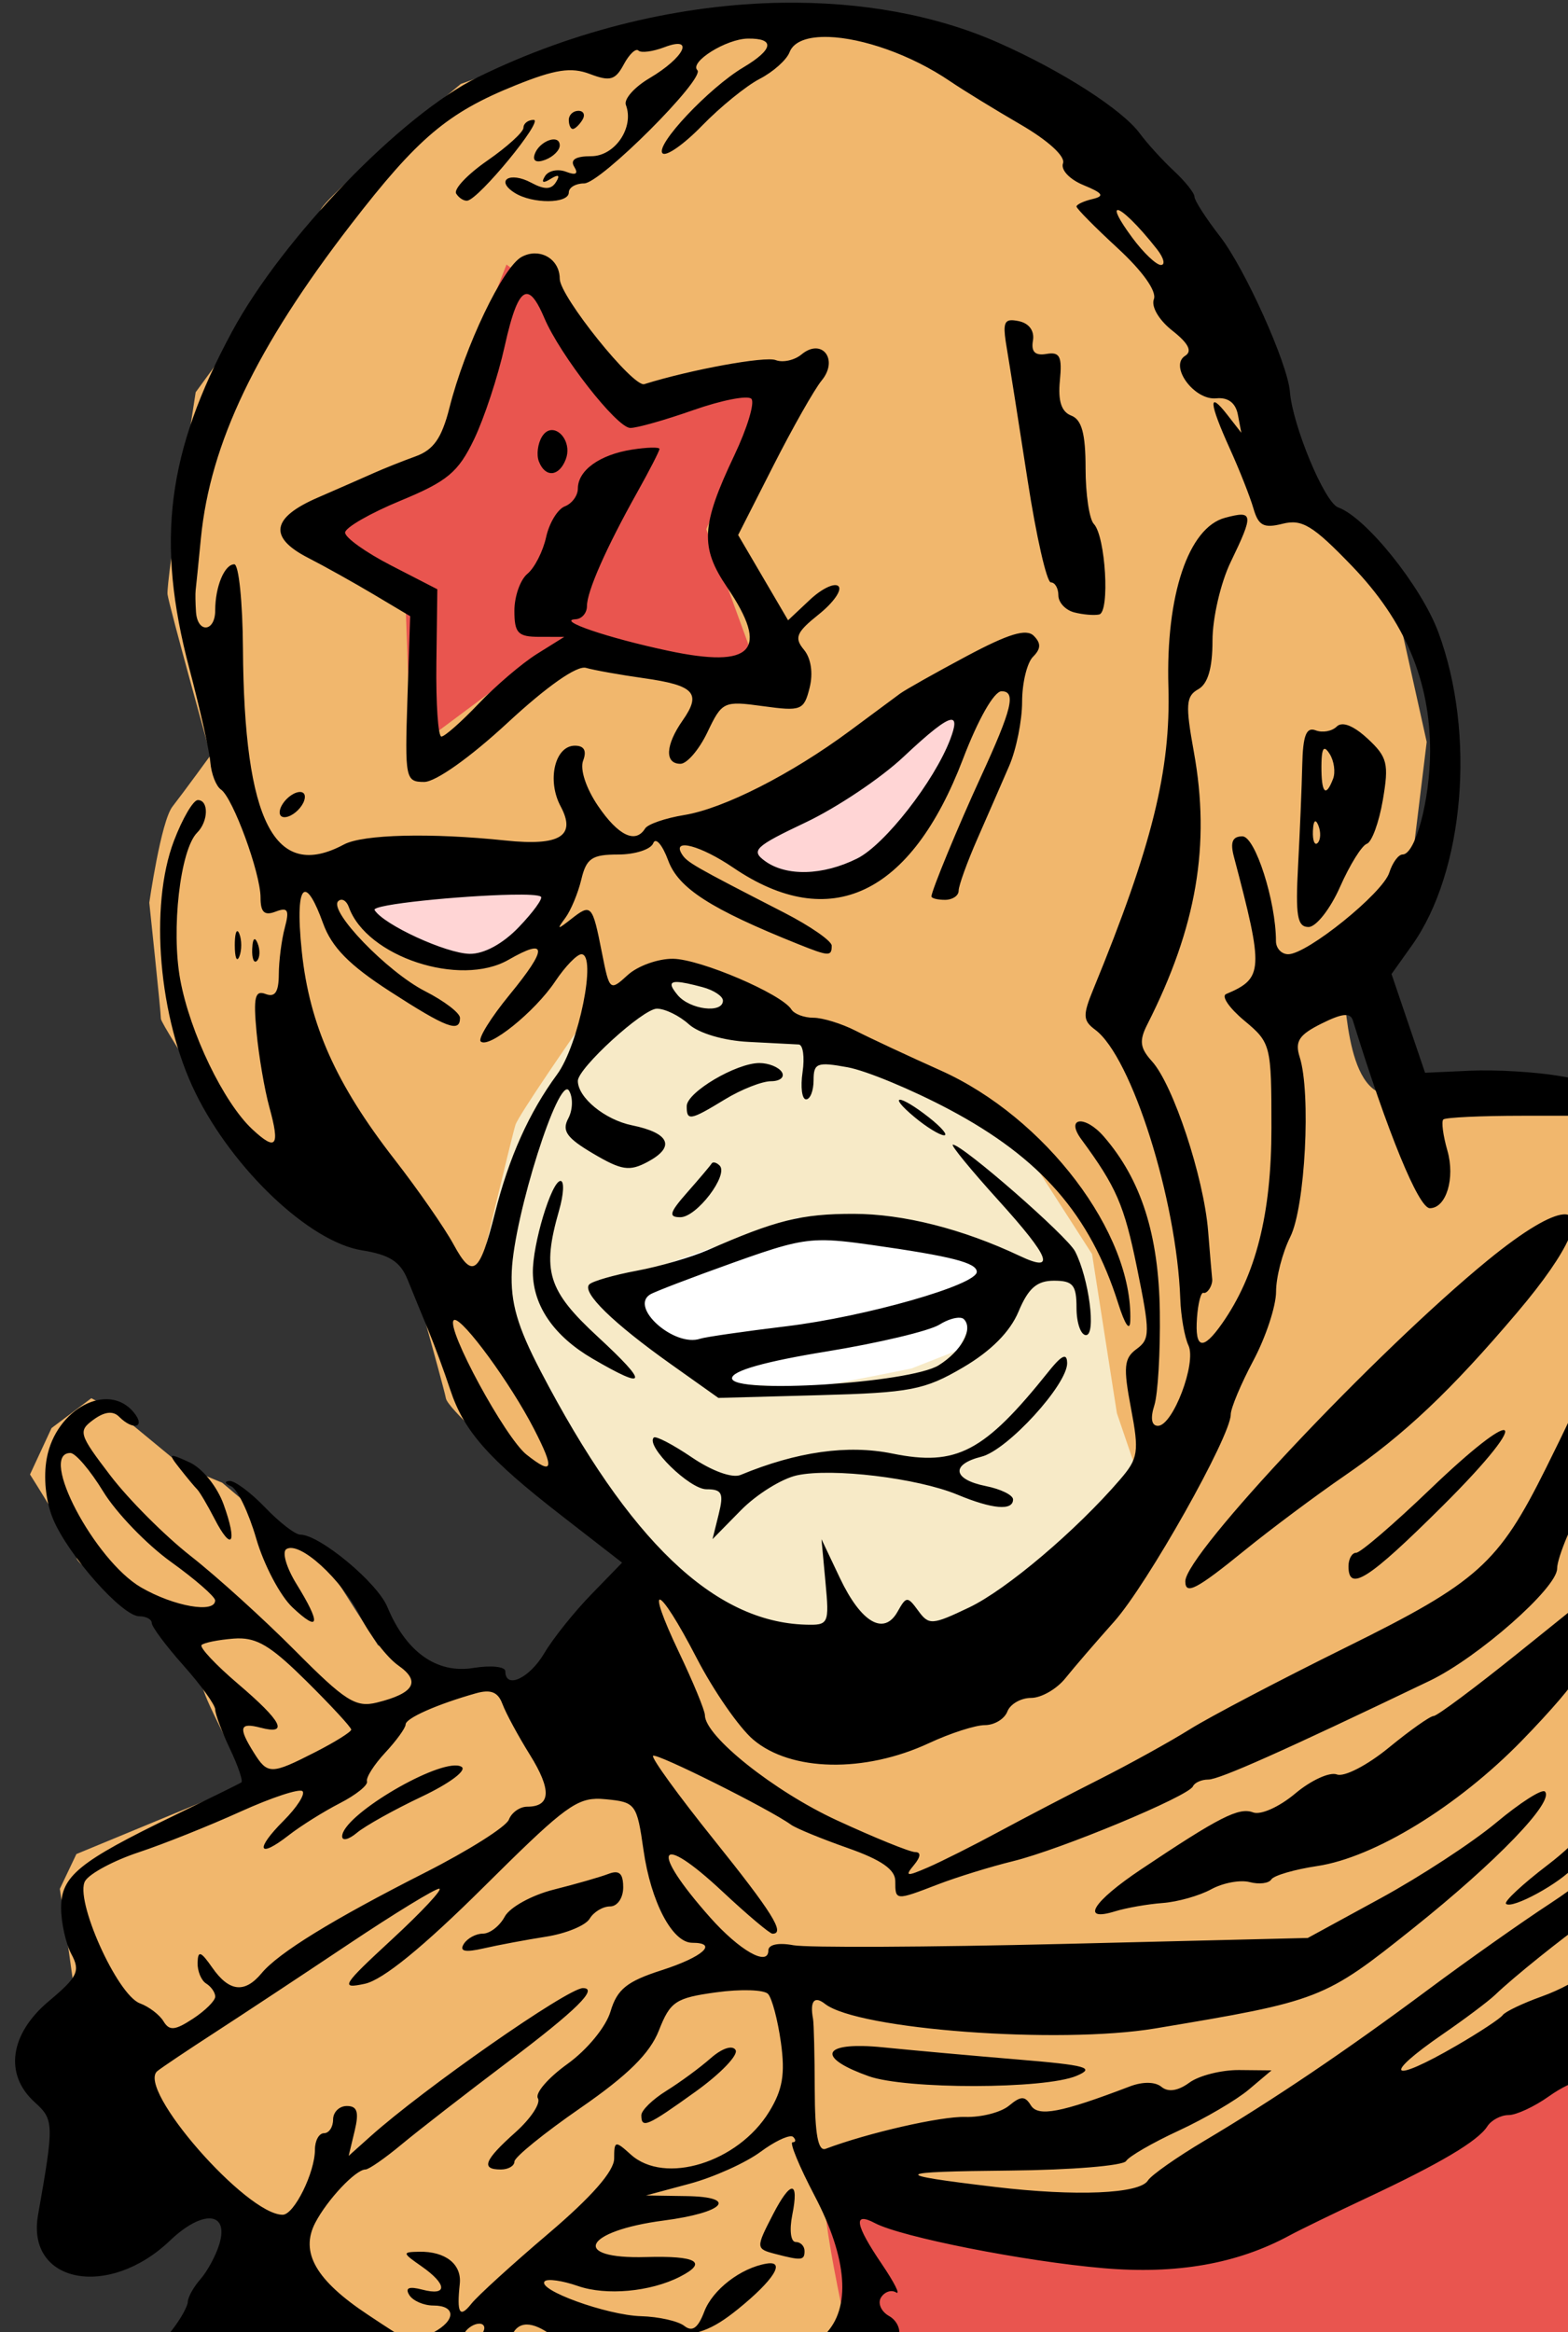 <?xml version="1.0" encoding="UTF-8" standalone="no"?>
<svg
   xmlns:dc="http://purl.org/dc/elements/1.1/"
   xmlns:cc="http://creativecommons.org/ns#"
   xmlns:rdf="http://www.w3.org/1999/02/22-rdf-syntax-ns#"
   xmlns:svg="http://www.w3.org/2000/svg"
   xmlns="http://www.w3.org/2000/svg"
   xmlns:sodipodi="http://sodipodi.sourceforge.net/DTD/sodipodi-0.dtd"
   xmlns:inkscape="http://www.inkscape.org/namespaces/inkscape"
   width="45.832mm"
   height="68.145mm"
   viewBox="0 0 45.832 68.145"
   version="1.1"
   id="svg2183"
   inkscape:version="1.0 (4035a4fb49, 2020-05-01)"
   sodipodi:docname="red star.svg">
  <rect x="0" y="0" width="45.832" height="68.145" fill="#333333" stroke="none"/>
  <title
     id="title2801">Red Star</title>
  <defs
     id="defs2177" />
  <sodipodi:namedview
     id="base"
     pagecolor="#ffffff"
     bordercolor="#666666"
     borderopacity="1.0"
     inkscape:pageopacity="0.0"
     inkscape:pageshadow="2"
     inkscape:zoom="4.4460651"
     inkscape:cx="96.27512"
     inkscape:cy="101.55047"
     inkscape:document-units="mm"
     inkscape:current-layer="layer1"
     inkscape:document-rotation="0"
     showgrid="false"
     inkscape:snap-global="false"
     inkscape:window-width="1366"
     inkscape:window-height="705"
     inkscape:window-x="-8"
     inkscape:window-y="-8"
     inkscape:window-maximized="1"
     fit-margin-top="0"
     fit-margin-left="0"
     fit-margin-right="0"
     fit-margin-bottom="0"
     inkscape:pagecheckerboard="true" />
  <g
     inkscape:label="Lager 1"
     inkscape:groupmode="layer"
     id="layer1"
     transform="translate(-279.436,-49.269)">
    <path
       style="fill:#f1b76d;fill-opacity:1;fill-rule:evenodd;stroke:none;stroke-width:0.265px;stroke-linecap:butt;stroke-linejoin:miter;stroke-opacity:1"
       d="m 290.484,118.847 c 0,0 -3.729,-4.02 -4.117,-4.504 -0.387,-0.484 -4.649,-5.666 -4.649,-5.957 0,-0.291 -0.533,-3.923 -0.533,-3.923 l 0.484,-1.017 5.037,-2.083 c 0,0 -1.114,-2.082 -1.308,-2.664 -0.194,-0.581 -1.695,-2.47 -1.695,-2.47 0,0 -2.034,-1.162 -2.034,-1.453 0,-0.291 -1.356,-2.422 -1.356,-2.422 l 0.63,-1.356 1.162,-0.872 0.726,0.387 1.937,1.598 1.162,0.484 1.55,1.308 1.308,0.775 1.695,2.664 1.937,1.017 c 0,0 0.581,-0.145 0.969,-0.145 0.387,0 0.823,0.969 1.211,0.969 0.387,0 3.245,-4.165 3.245,-4.165 l -3.681,-3.148 c 0,0 -1.647,-1.453 -1.695,-1.743 -0.048,-0.291 -1.356,-4.94 -1.356,-4.94 l -4.213,-1.792 c 0,0 -2.761,-4.165 -2.761,-4.359 0,-0.194 -0.339,-3.39 -0.339,-3.39 0,0 0.339,-2.373 0.678,-2.809 0.339,-0.436 1.114,-1.501 1.114,-1.501 0,0 -1.211,-4.359 -1.259,-4.698 -0.048,-0.339 0.823,-5.908 0.823,-5.908 0,0 3.632,-4.94 3.632,-5.279 0,-0.339 4.117,-3.729 4.117,-3.729 0,0 4.552,-1.647 4.988,-1.695 0.436,-0.048 6.344,-0.484 6.344,-0.484 l 7.894,3.923 2.857,4.649 c 0,0 1.743,5.86 1.937,5.957 0.194,0.097 1.84,1.211 1.84,1.211 l 1.598,2.179 0.775,3.487 -0.484,3.971 c 0,0 -2.228,2.712 -2.034,2.906 0.194,0.194 0.048,3.487 1.501,3.439 1.453,-0.048 8.33,-0.339 8.33,-0.339 l 0.775,38.502 z"
       id="path2799" />
    <path
       style="fill:#e9554f;fill-rule:evenodd;stroke:none;stroke-width:0.265px;stroke-linecap:butt;stroke-linejoin:miter;stroke-opacity:1;fill-opacity:1"
       d="m 303.123,121.728 c 0.493,-0.493 0.905,-5.099 0.905,-5.099 0,0 -0.74,-3.454 -0.411,-3.454 0.329,0 11.268,2.056 12.666,0.987 1.398,-1.069 15.38,-9.458 15.38,-9.458 0,0 0.082,17.93 -0.576,18.012 -0.658,0.082 -27.964,-0.987 -27.964,-0.987 z"
       id="path2803" />
    <path
       style="fill:#f7eac7;fill-opacity:1;fill-rule:evenodd;stroke:none;stroke-width:0.265px;stroke-linecap:butt;stroke-linejoin:miter;stroke-opacity:1"
       d="m 302.349,98.216 -5.521,-4.795 -3.584,-6.102 c 0,0 1.162,-4.891 1.259,-5.182 0.097,-0.291 1.743,-2.664 1.743,-2.664 l 1.55,-1.453 0.969,-0.581 c 0,0 1.889,0.726 2.276,0.872 0.387,0.145 4.407,2.034 4.649,2.034 0.242,0 3.487,2.179 3.487,2.179 l 2.179,3.39 0.726,4.649 0.726,2.131 -7.313,5.86 z"
       id="path2797" />
    <path
       style="fill:#ffffff;fill-rule:evenodd;stroke:none;stroke-width:0.265px;stroke-linecap:butt;stroke-linejoin:miter;stroke-opacity:1"
       d="m 296.973,86.884 c 2.228,-0.775 5.763,-2.034 5.763,-2.034 0,0 4.262,0.726 4.504,0.678 0.242,-0.048 1.308,0.92 1.308,0.92 l -1.114,2.276 -1.356,0.533 c 0,0 -2.373,0.484 -2.809,0.533 -0.436,0.048 -3.342,-0.145 -3.342,-0.145 z"
       id="path2795" />
    <path
       style="fill:#e9554f;fill-rule:evenodd;stroke:none;stroke-width:0.265px;stroke-linecap:butt;stroke-linejoin:miter;stroke-opacity:1;fill-opacity:1"
       d="m 291.444,71.229 -0.164,-4.606 -3.208,-2.303 4.03,-1.809 2.138,-5.511 0.905,0.658 2.385,3.372 4.606,-0.905 -2.056,4.606 1.563,4.277 -5.675,-1.151 z"
       id="path2805" />
    <path
       id="path2790"
       style="fill:#ffd5d5;fill-opacity:1;fill-rule:evenodd;stroke:none;stroke-width:1px;stroke-linecap:butt;stroke-linejoin:miter;stroke-opacity:1"
       d="M 1162.322,261.934 1134.5,278.043 c 0.915,0.732 7.32,5.49 7.32,5.49 l 7.322,-0.732 7.322,-6.406 z m -46.311,19.586 c 0,0 -8.602,0.55 -21.781,2.197 l 0.732,3.295 9.334,4.576 5.309,-0.732 4.943,-3.295 z"
       transform="scale(0.265)" />
    <path
       id="path2760"
       style="fill:#000000;stroke-width:1"
       d="m 1140.814,186.221 c -11.077,0.16 -22.845,2.93 -33.6,8.197 -8.42,4.124 -21.552,17.705 -27.15,28.08 -7.18,13.305 -8.42,23.099 -4.703,37.145 1.164,4.4 2.208,9.051 2.316,10.336 0.109,1.285 0.634,2.635 1.168,3 1.321,0.903 4.369,9.216 4.369,11.916 0,1.626 0.425,2.023 1.66,1.549 1.356,-0.52 1.542,-0.193 1.014,1.781 -0.356,1.33 -0.653,3.641 -0.66,5.137 -0.01,1.956 -0.42,2.563 -1.459,2.164 -1.17,-0.449 -1.358,0.352 -0.996,4.211 0.246,2.62 0.882,6.346 1.416,8.279 1.194,4.323 0.757,4.887 -1.881,2.43 -3.164,-2.948 -6.868,-10.63 -7.949,-16.486 -1.02,-5.525 -0.01,-14.355 1.863,-16.225 1.246,-1.246 1.294,-3.592 0.074,-3.592 -0.504,0 -1.687,2.015 -2.627,4.477 -2.755,7.214 -1.697,19.558 2.385,27.85 4.149,8.427 12.585,16.398 18.328,17.316 3.069,0.491 4.25,1.251 5.059,3.25 0.58,1.435 1.612,3.957 2.295,5.607 0.683,1.65 1.76,4.575 2.395,6.5 1.515,4.598 4.175,7.608 12.273,13.895 l 6.689,5.193 -3.424,3.527 c -1.884,1.94 -4.205,4.844 -5.156,6.455 -1.641,2.778 -4.299,4.01 -4.299,1.992 0,-0.515 -1.592,-0.677 -3.539,-0.361 -4.021,0.652 -7.414,-1.757 -9.473,-6.727 -1.117,-2.697 -7.473,-7.975 -9.605,-7.975 -0.555,0 -2.302,-1.35 -3.883,-3 -1.581,-1.65 -3.353,-2.963 -3.938,-2.92 -0.585,0.043 -0.502,0.305 0.184,0.582 0.685,0.277 1.935,2.873 2.777,5.771 0.843,2.898 2.644,6.316 4.004,7.594 3.002,2.82 3.169,1.837 0.439,-2.58 -1.118,-1.809 -1.62,-3.542 -1.117,-3.854 1.463,-0.904 6.033,3.259 8.164,7.436 1.077,2.112 2.959,4.54 4.182,5.396 2.52,1.765 1.764,3.072 -2.367,4.092 -2.326,0.574 -3.491,-0.164 -9,-5.711 -3.481,-3.504 -8.667,-8.202 -11.525,-10.441 -2.858,-2.239 -6.852,-6.24 -8.875,-8.891 -3.468,-4.544 -3.575,-4.895 -1.857,-6.15 1.219,-0.891 2.155,-1 2.826,-0.328 1.592,1.593 2.981,1.164 1.603,-0.496 -2.822,-3.4 -8.557,-0.377 -9.574,5.047 -0.396,2.111 -0.127,4.76 0.682,6.713 1.649,3.98 7.633,10.74 9.508,10.74 0.761,0 1.384,0.338 1.385,0.75 5e-4,0.412 1.575,2.519 3.5,4.682 1.925,2.162 3.5,4.345 3.5,4.85 0,0.504 0.734,2.463 1.631,4.354 0.897,1.89 1.459,3.55 1.25,3.688 -0.209,0.138 -3.531,1.773 -7.381,3.635 -10.546,5.1 -12.5,6.691 -12.5,10.178 0,1.649 0.512,3.956 1.139,5.127 0.999,1.867 0.692,2.504 -2.5,5.184 -4.307,3.616 -4.931,8.077 -1.557,11.131 2.14,1.936 2.153,2.356 0.373,12.445 -1.326,7.519 7.786,9.287 14.549,2.824 3.598,-3.439 6.549,-3.222 5.445,0.4 -0.378,1.24 -1.308,2.966 -2.068,3.834 -0.76,0.868 -1.393,1.993 -1.404,2.5 -0.012,0.507 -0.8,1.918 -1.75,3.137 -0.278,0.356 -0.544,0.654 -0.852,0.908 h 26.682 c -0.824,-0.34 -1.979,-1.124 -4.203,-2.598 -5.756,-3.812 -7.52,-6.891 -5.82,-10.152 1.33,-2.552 4.463,-5.875 5.541,-5.875 0.363,0 2.147,-1.238 3.963,-2.75 1.816,-1.512 7.164,-5.662 11.883,-9.223 7.412,-5.592 9.88,-8.027 8.137,-8.027 -1.676,0 -17.541,11.068 -23.449,16.359 l -2.391,2.141 0.66,-2.75 c 0.5,-2.083 0.291,-2.75 -0.859,-2.75 -0.836,0 -1.52,0.675 -1.52,1.5 0,0.825 -0.45,1.5 -1,1.5 -0.55,0 -1,0.81 -1,1.801 0,2.537 -2.295,7.184 -3.553,7.191 -4,0.03 -16.186,-13.928 -13.83,-15.842 0.486,-0.395 3.358,-2.321 6.383,-4.281 3.025,-1.96 9.643,-6.333 14.707,-9.717 5.064,-3.384 9.564,-6.136 10,-6.113 0.436,0.021 -1.907,2.533 -5.207,5.582 -5.527,5.106 -5.763,5.493 -3,4.902 1.985,-0.424 6.415,-4.031 13.094,-10.658 8.118,-8.057 9.966,-9.663 12.395,-9.738 0.347,-0.011 0.705,0.011 1.096,0.049 3.283,0.314 3.426,0.505 4.154,5.604 0.819,5.733 3.18,10.221 5.377,10.221 2.918,0 1.177,1.564 -3.369,3.025 -3.841,1.234 -4.916,2.1 -5.644,4.547 -0.509,1.711 -2.577,4.227 -4.764,5.799 -2.125,1.527 -3.586,3.226 -3.248,3.773 0.338,0.547 -0.78,2.24 -2.486,3.764 -3.442,3.073 -3.842,4.092 -1.603,4.092 0.825,0 1.5,-0.394 1.5,-0.875 0,-0.481 3.276,-3.138 7.277,-5.904 5.232,-3.617 7.664,-6.019 8.658,-8.553 1.254,-3.195 1.841,-3.588 6.316,-4.203 2.714,-0.373 5.29,-0.293 5.725,0.178 0.434,0.471 1.073,2.882 1.418,5.357 0.484,3.478 0.189,5.212 -1.299,7.635 -3.442,5.605 -11.522,8.099 -15.266,4.711 -1.717,-1.554 -1.83,-1.526 -1.83,0.453 0,1.384 -2.491,4.224 -7.25,8.268 -3.987,3.388 -7.812,6.87 -8.5,7.738 -1.29,1.631 -1.624,1.06 -1.277,-2.191 0.231,-2.167 -1.576,-3.599 -4.473,-3.545 -1.899,0.035 -1.886,0.116 0.25,1.605 2.852,1.989 2.9,3.31 0.094,2.576 -1.479,-0.386 -1.931,-0.201 -1.441,0.592 0.394,0.637 1.591,1.158 2.658,1.158 2.495,0 2.497,1.632 0.01,2.965 -0.541,0.289 -0.932,0.506 -1.283,0.66 h 4.57 c -0.035,-0.173 5e-4,-0.385 0.148,-0.625 0.34,-0.55 1.067,-1 1.617,-1 0.55,0 0.723,0.45 0.383,1 -0.148,0.24 -0.376,0.452 -0.625,0.625 h 3.734 c 0.015,-0.062 0.028,-0.124 0.053,-0.189 0.341,-0.889 0.914,-1.335 1.691,-1.34 0.777,-0.005 1.76,0.434 2.92,1.314 v -0.002 c 0.121,0.091 0.168,0.137 0.272,0.217 h 9.764 c -0.727,-0.244 0.269,-0.396 2.418,-0.342 3.302,0.083 5.037,-0.55 7.936,-2.896 3.936,-3.186 5.307,-5.368 3.144,-5.008 -2.839,0.473 -5.95,2.869 -6.871,5.291 -0.694,1.824 -1.32,2.272 -2.203,1.578 -0.678,-0.533 -2.825,-1.015 -4.77,-1.07 -3.78,-0.108 -11.55,-2.925 -10.623,-3.852 0.306,-0.306 1.953,-0.071 3.658,0.523 3.114,1.085 7.991,0.641 11.252,-1.025 3.126,-1.598 1.863,-2.328 -3.75,-2.168 -8.376,0.239 -6.861,-2.875 1.959,-4.027 6.697,-0.875 8.298,-2.607 2.49,-2.695 l -4.449,-0.068 4.818,-1.295 c 2.65,-0.712 6.173,-2.298 7.828,-3.521 1.448,-1.071 2.869,-1.768 3.418,-1.709 0.079,0.008 0.139,0.032 0.18,0.072 0.323,0.323 0.292,0.588 -0.07,0.588 -0.362,0 0.733,2.656 2.434,5.9 3.637,6.938 4.039,12.397 1.129,15.307 -0.152,0.152 -0.315,0.286 -0.48,0.418 h 8.588 c 0,-0.039 -2e-4,-0.076 0.016,-0.117 0.307,-0.8 -0.162,-1.857 -1.041,-2.35 -0.878,-0.492 -1.281,-1.412 -0.891,-2.043 0.39,-0.631 1.137,-0.885 1.658,-0.562 0.521,0.322 -0.184,-1.083 -1.568,-3.123 -2.953,-4.351 -3.201,-5.808 -0.768,-4.52 2.913,1.542 16.504,4.224 25.189,4.971 8.1,0.696 14.784,-0.478 20.561,-3.613 1.1,-0.597 4.925,-2.457 8.5,-4.133 8.088,-3.791 12.264,-6.266 13.299,-7.885 0.44,-0.688 1.495,-1.25 2.346,-1.25 0.85,0 2.85,-0.928 4.443,-2.062 1.395,-0.993 2.828,-1.668 3.443,-1.648 0.088,0.003 0.159,0.021 0.211,0.053 0.163,0.101 0.289,1.105 0.397,2.447 v -14.479 c -0.705,0.741 -2.812,1.887 -4.826,2.607 -2.097,0.751 -4.037,1.678 -4.312,2.061 -0.275,0.383 -2.564,1.893 -5.088,3.357 -7.354,4.269 -8.333,3.426 -1.488,-1.283 2.434,-1.674 5.021,-3.62 5.75,-4.32 2.061,-1.982 7.569,-6.377 9.965,-8.039 v -4.842 c -1.028,0.83 -2.382,1.819 -3.889,2.805 -3.163,2.069 -9.203,6.331 -13.424,9.473 -9.083,6.761 -17.029,12.128 -24.709,16.693 -3.075,1.827 -5.887,3.804 -6.25,4.391 -0.912,1.476 -7.942,1.772 -16.867,0.709 -11.684,-1.392 -11.416,-1.68 1.69,-1.805 6.705,-0.064 12.452,-0.536 12.77,-1.051 0.318,-0.514 2.934,-2.025 5.811,-3.355 2.877,-1.33 6.356,-3.369 7.73,-4.531 l 2.5,-2.111 -3.559,-0.035 c -1.957,-0.018 -4.432,0.605 -5.498,1.385 -1.256,0.918 -2.341,1.084 -3.08,0.471 -0.695,-0.577 -2.064,-0.596 -3.502,-0.047 -7.592,2.898 -10.107,3.379 -10.908,2.082 -0.652,-1.056 -1.099,-1.049 -2.412,0.041 -0.886,0.735 -3.058,1.292 -4.826,1.238 -2.681,-0.082 -10.722,1.754 -15.395,3.514 -0.835,0.314 -1.188,-1.586 -1.203,-6.492 -0.012,-3.815 -0.096,-7.338 -0.188,-7.83 -0.366,-1.964 0.133,-2.591 1.32,-1.658 3.604,2.831 25.785,4.48 36.42,2.707 18.216,-3.037 18.626,-3.196 28.469,-11.055 9.206,-7.351 15.598,-13.984 14.516,-15.066 -0.316,-0.316 -2.731,1.225 -5.365,3.424 -2.635,2.199 -8.389,5.96 -12.789,8.359 l -8,4.363 -27,0.658 c -14.85,0.361 -28.238,0.425 -29.75,0.141 -1.638,-0.308 -2.75,-0.075 -2.75,0.576 0,1.823 -3.183,0.014 -6.438,-3.656 -6.732,-7.593 -5.785,-9.54 1.379,-2.838 2.735,2.558 5.217,4.65 5.516,4.65 1.44,0 -0.018,-2.332 -6.514,-10.428 -3.881,-4.837 -6.877,-8.973 -6.66,-9.189 0.357,-0.357 12.822,5.866 15.217,7.598 0.55,0.398 3.363,1.553 6.25,2.568 3.709,1.304 5.25,2.375 5.25,3.648 0,2.172 0,2.172 4.729,0.354 2.074,-0.797 5.796,-1.946 8.271,-2.553 5.244,-1.287 19.345,-7.151 19.832,-8.248 0.183,-0.412 0.945,-0.75 1.693,-0.75 1.221,0 8.28,-3.147 24.418,-10.889 5.323,-2.554 14.057,-10.237 14.057,-12.367 0,-1.262 1.88,-5.593 3.139,-7.645 v -12.828 c -0.857,2.199 -2.186,5.004 -4.371,9.395 -5.247,10.542 -7.507,12.567 -22.041,19.75 -7.275,3.595 -15.027,7.662 -17.227,9.037 -2.2,1.375 -6.7,3.864 -10,5.529 -3.3,1.666 -8.284,4.264 -11.076,5.773 -2.792,1.509 -6.314,3.279 -7.824,3.934 -2.36,1.023 -2.578,0.99 -1.551,-0.248 0.757,-0.913 0.811,-1.441 0.146,-1.441 -0.577,0 -4.471,-1.581 -8.652,-3.512 -6.918,-3.195 -14.543,-9.271 -14.543,-11.588 0,-0.51 -1.283,-3.622 -2.852,-6.914 -3.862,-8.109 -2.325,-7.627 1.938,0.607 1.877,3.627 4.686,7.677 6.24,9 4.161,3.541 12.292,3.702 19.412,0.383 2.332,-1.087 5.095,-1.977 6.143,-1.977 1.047,0 2.164,-0.675 2.481,-1.5 0.317,-0.825 1.494,-1.5 2.617,-1.5 1.123,0 2.824,-0.975 3.781,-2.168 0.957,-1.193 3.379,-4.005 5.383,-6.25 3.646,-4.085 12.857,-20.439 12.857,-22.828 0,-0.698 1.125,-3.382 2.5,-5.965 1.375,-2.583 2.5,-5.999 2.5,-7.59 0,-1.591 0.706,-4.31 1.57,-6.043 1.641,-3.289 2.298,-15.843 1.037,-19.814 -0.552,-1.74 -0.087,-2.455 2.404,-3.697 1.143,-0.57 1.941,-0.88 2.486,-0.934 0.545,-0.054 0.837,0.146 0.975,0.59 3.829,12.362 7.248,20.699 8.49,20.699 1.804,0 2.81,-3.3 1.936,-6.35 -0.477,-1.66 -0.679,-3.203 -0.453,-3.43 0.226,-0.226 4.156,-0.412 8.732,-0.412 h 6.961 v -3.896 l -2.889,-0.492 c -2.612,-0.445 -7.014,-0.707 -9.781,-0.582 l -5.033,0.229 -1.85,-5.443 -1.85,-5.443 2.25,-3.158 c 5.79,-8.132 7.07,-23.357 2.906,-34.549 -1.883,-5.062 -7.985,-12.659 -11.039,-13.744 -1.493,-0.531 -5.024,-8.994 -5.328,-12.77 -0.251,-3.113 -4.954,-13.562 -7.699,-17.102 -1.554,-2.004 -2.826,-3.979 -2.826,-4.387 0,-0.408 -1.023,-1.692 -2.273,-2.855 -1.25,-1.163 -2.938,-3.017 -3.75,-4.119 -1.945,-2.641 -8.605,-6.914 -15.588,-10.002 -6.977,-3.086 -15.174,-4.54 -23.789,-4.416 z m 5.059,3.775 c 3.693,0.121 9.028,1.91 13.416,4.895 1.417,0.964 4.902,3.102 7.744,4.752 3.046,1.769 4.973,3.527 4.693,4.283 -0.266,0.721 0.72,1.773 2.256,2.406 2.163,0.891 2.368,1.212 0.982,1.541 -0.963,0.229 -1.75,0.599 -1.75,0.822 0,0.223 2.044,2.291 4.543,4.594 2.755,2.539 4.326,4.752 3.992,5.621 -0.315,0.822 0.555,2.304 2.041,3.473 1.769,1.391 2.219,2.269 1.416,2.766 -1.806,1.116 0.984,4.941 3.426,4.695 1.299,-0.131 2.133,0.5 2.381,1.799 l 0.381,2 -1.559,-2 c -2.117,-2.718 -2.008,-1.329 0.297,3.762 1.056,2.332 2.225,5.29 2.596,6.574 0.553,1.913 1.135,2.219 3.221,1.695 2.148,-0.539 3.346,0.189 7.656,4.664 5.84,6.063 8.62,12.653 8.613,20.406 -0.01,5.353 -1.615,11.398 -3.035,11.398 -0.459,0 -1.12,0.904 -1.471,2.008 -0.718,2.261 -9.059,8.992 -11.143,8.992 -0.746,0 -1.355,-0.653 -1.355,-1.451 0,-4.391 -2.293,-11.549 -3.699,-11.549 -1.1,0 -1.366,0.636 -0.939,2.25 3.31,12.524 3.26,13.4 -0.861,15.141 -0.55,0.232 0.35,1.547 2,2.922 2.941,2.45 3,2.683 3,11.844 0,9.466 -1.71,16.241 -5.443,21.562 -2.128,3.033 -3.017,2.831 -2.768,-0.633 0.115,-1.603 0.436,-2.841 0.711,-2.75 0.439,0.145 1.069,-0.897 0.959,-1.586 -0.022,-0.138 -0.222,-2.5 -0.445,-5.25 -0.481,-5.926 -3.851,-16.11 -6.186,-18.689 -1.332,-1.472 -1.434,-2.268 -0.52,-4.07 5.443,-10.731 6.993,-19.804 5.135,-30.051 -0.942,-5.194 -0.875,-6.149 0.482,-6.908 1.069,-0.598 1.574,-2.325 1.574,-5.379 0,-2.474 0.9,-6.362 2,-8.639 2.576,-5.332 2.524,-5.73 -0.615,-4.891 -4.041,1.081 -6.542,8.536 -6.248,18.627 0.269,9.23 -1.8,17.57 -8.27,33.332 -1.195,2.912 -1.17,3.478 0.203,4.5 4.009,2.984 8.983,18.721 9.377,29.668 0.069,1.925 0.476,4.235 0.902,5.133 0.914,1.928 -1.721,8.867 -3.367,8.867 -0.706,0 -0.853,-0.829 -0.399,-2.25 0.396,-1.238 0.67,-5.884 0.607,-10.326 -0.118,-8.502 -2.056,-14.564 -6.17,-19.314 -2.086,-2.408 -4.283,-2.144 -2.486,0.299 3.865,5.256 4.726,7.243 6.135,14.15 1.461,7.165 1.457,7.876 -0.043,8.973 -1.387,1.014 -1.48,1.981 -0.621,6.508 0.919,4.845 0.812,5.544 -1.205,7.889 -4.848,5.634 -12.528,12.138 -16.652,14.104 -4.086,1.947 -4.428,1.969 -5.607,0.355 -1.182,-1.617 -1.317,-1.611 -2.275,0.102 -1.506,2.691 -4.03,1.217 -6.371,-3.723 l -2.023,-4.266 0.441,4.75 c 0.426,4.588 0.352,4.747 -2.186,4.674 -10.108,-0.293 -19.469,-9.242 -29.229,-27.945 -2.58,-4.944 -3.334,-7.556 -3.188,-11.025 0.259,-6.131 5.199,-21.715 6.312,-19.914 0.46,0.745 0.424,2.124 -0.08,3.066 -0.732,1.368 -0.179,2.149 2.75,3.877 3.139,1.852 4.004,1.982 6.01,0.908 3.09,-1.654 2.434,-3.178 -1.73,-4.029 -2.994,-0.612 -5.973,-3.056 -5.973,-4.898 0,-1.401 7.184,-7.963 8.719,-7.963 0.893,0 2.475,0.771 3.516,1.713 1.103,0.998 3.846,1.811 6.578,1.949 2.578,0.13 5.076,0.259 5.551,0.287 0.475,0.028 0.664,1.401 0.422,3.051 -0.242,1.65 -0.068,3 0.387,3 0.455,0 0.828,-0.95 0.828,-2.111 0,-1.895 0.385,-2.041 3.75,-1.428 2.063,0.376 7.125,2.478 11.25,4.672 10.074,5.357 15.513,11.607 18.6,21.367 0.748,2.366 1.292,3.147 1.332,1.91 0.309,-9.655 -9.377,-22.429 -20.932,-27.602 -3.575,-1.6 -7.775,-3.562 -9.332,-4.359 -1.557,-0.797 -3.668,-1.449 -4.691,-1.449 -1.023,0 -2.113,-0.412 -2.424,-0.914 -1.053,-1.704 -10.037,-5.55 -13.053,-5.588 -1.65,-0.021 -3.9,0.787 -5,1.793 -1.968,1.8 -2.013,1.76 -2.85,-2.48 -1.044,-5.293 -1.172,-5.434 -3.377,-3.703 -1.548,1.215 -1.632,1.201 -0.662,-0.107 0.612,-0.825 1.408,-2.737 1.77,-4.25 0.557,-2.332 1.174,-2.75 4.055,-2.75 1.869,0 3.614,-0.562 3.879,-1.25 0.265,-0.688 1.009,0.175 1.652,1.916 1.13,3.059 4.688,5.346 14.33,9.213 3.401,1.364 3.703,1.377 3.703,0.174 0,-0.521 -2.362,-2.16 -5.25,-3.643 -10.032,-5.151 -10.713,-5.541 -11.289,-6.473 -1.099,-1.777 2.084,-0.93 5.678,1.512 10.681,7.258 19.608,3.037 25.338,-11.979 1.675,-4.389 3.43,-7.471 4.254,-7.471 1.638,0 1.165,1.943 -2.311,9.5 -2.482,5.397 -5.42,12.512 -5.42,13.123 0,0.208 0.675,0.377 1.5,0.377 0.825,0 1.5,-0.454 1.5,-1.01 0,-0.556 0.935,-3.143 2.08,-5.75 1.145,-2.607 2.72,-6.217 3.5,-8.023 0.78,-1.806 1.42,-4.979 1.42,-7.051 0,-2.071 0.539,-4.305 1.199,-4.965 0.882,-0.882 0.905,-1.497 0.086,-2.316 -0.82,-0.82 -2.783,-0.224 -7.418,2.25 -3.467,1.851 -6.769,3.71 -7.336,4.131 -0.567,0.421 -3.056,2.264 -5.531,4.098 -6.47,4.792 -13.919,8.577 -18.273,9.285 -2.075,0.338 -4.013,1.005 -4.309,1.482 -1.057,1.71 -2.956,0.801 -5.195,-2.488 -1.32,-1.939 -2.01,-4.035 -1.643,-4.992 0.419,-1.093 0.114,-1.65 -0.906,-1.65 -2.209,0 -3.11,3.818 -1.576,6.684 1.753,3.276 -0.065,4.402 -6.096,3.77 -8.227,-0.863 -15.713,-0.678 -17.805,0.441 -7.63,4.083 -11.015,-2.494 -11.139,-21.645 -0.033,-5.088 -0.462,-9.25 -0.953,-9.25 -1.083,0 -2.106,2.469 -2.106,5.082 0,2.4 -1.958,2.555 -2.119,0.168 -0.065,-0.963 -0.083,-2.036 -0.039,-2.385 0.044,-0.349 0.306,-2.941 0.582,-5.76 1.023,-10.438 6.105,-21.049 16.57,-34.605 7.343,-9.511 10.638,-12.299 18.104,-15.309 4.398,-1.773 6.164,-2.042 8.232,-1.256 2.22,0.844 2.805,0.679 3.732,-1.053 0.605,-1.13 1.334,-1.818 1.621,-1.531 0.287,0.287 1.579,0.118 2.871,-0.373 3.385,-1.287 2.212,1.137 -1.656,3.422 -1.671,0.987 -2.841,2.313 -2.6,2.947 0.944,2.482 -1.202,5.652 -3.826,5.652 -1.724,0 -2.35,0.392 -1.869,1.17 0.483,0.782 0.183,0.964 -0.908,0.545 -0.898,-0.344 -1.941,-0.127 -2.318,0.484 -0.445,0.719 -0.225,0.825 0.623,0.301 0.868,-0.536 1.068,-0.419 0.594,0.348 -0.523,0.847 -1.258,0.867 -2.74,0.074 -2.361,-1.264 -4.003,-0.26 -1.826,1.117 1.964,1.242 5.973,1.216 5.973,-0.039 0,-0.55 0.762,-1 1.693,-1 1.807,0 13.392,-11.581 12.488,-12.484 -0.901,-0.901 3.175,-3.451 5.568,-3.484 3.029,-0.043 2.835,1.189 -0.5,3.176 -3.801,2.265 -9.768,8.609 -8.906,9.471 0.39,0.39 2.353,-0.983 4.361,-3.051 2.009,-2.068 4.867,-4.388 6.352,-5.156 1.485,-0.768 2.967,-2.088 3.291,-2.934 0.471,-1.229 2.095,-1.756 4.311,-1.684 z m -27.6,8.146 c -0.582,0 -1.059,0.45 -1.059,1 0,0.55 0.199,1 0.441,1 0.243,0 0.719,-0.45 1.059,-1 0.34,-0.55 0.141,-1 -0.441,-1 z m -4.93,1 c -0.622,0 -1.129,0.39 -1.129,0.865 0,0.475 -1.792,2.105 -3.982,3.623 -2.19,1.518 -3.739,3.155 -3.441,3.637 0.298,0.482 0.852,0.833 1.232,0.781 1.284,-0.175 8.46,-8.906 7.32,-8.906 z m 2.125,2.156 c -0.71,0.052 -1.714,0.722 -2.025,1.656 -0.244,0.731 0.214,0.956 1.188,0.582 0.871,-0.334 1.584,-1.047 1.584,-1.584 0,-0.493 -0.321,-0.685 -0.746,-0.654 z m 62.289,7.779 c 0.444,-0.016 2.147,1.543 4.328,4.318 0.755,0.96 0.953,1.746 0.44,1.746 -0.514,0 -1.933,-1.35 -3.152,-3 -1.544,-2.088 -1.961,-3.052 -1.615,-3.064 z m -64.242,4.787 c -0.486,-0.005 -0.997,0.114 -1.492,0.379 -2.076,1.111 -6.272,9.88 -7.986,16.689 -0.828,3.286 -1.744,4.596 -3.711,5.307 -1.437,0.519 -3.511,1.347 -4.611,1.838 -1.1,0.491 -3.901,1.719 -6.225,2.729 -5.083,2.209 -5.419,4.38 -1.025,6.629 1.788,0.915 5.05,2.737 7.25,4.047 l 4,2.383 -0.301,9.139 c -0.288,8.779 -0.214,9.139 1.851,9.139 1.261,0 5.066,-2.698 9.195,-6.521 4.365,-4.042 7.654,-6.344 8.649,-6.057 0.883,0.255 3.748,0.767 6.367,1.137 5.605,0.791 6.401,1.655 4.295,4.662 -1.903,2.717 -2.007,4.779 -0.242,4.779 0.723,0 2.063,-1.568 2.977,-3.484 1.614,-3.386 1.787,-3.467 6.133,-2.871 4.215,0.578 4.512,0.461 5.137,-2.029 0.404,-1.61 0.158,-3.249 -0.629,-4.197 -1.093,-1.317 -0.842,-1.914 1.639,-3.896 1.611,-1.288 2.59,-2.683 2.176,-3.102 -0.415,-0.418 -1.837,0.254 -3.158,1.496 l -2.402,2.258 -2.756,-4.701 -2.754,-4.701 3.879,-7.635 c 2.134,-4.2 4.535,-8.435 5.338,-9.41 1.9,-2.309 0.021,-4.731 -2.225,-2.867 -0.779,0.646 -2.061,0.928 -2.85,0.625 -1.173,-0.45 -9.359,1.047 -14.49,2.65 -1.234,0.386 -9.328,-9.693 -9.328,-11.615 0,-1.653 -1.242,-2.783 -2.699,-2.797 z m -0.828,4.486 c 0.545,0.106 1.133,0.996 1.824,2.627 1.738,4.102 7.985,12.097 9.479,12.133 0.701,0.017 3.83,-0.867 6.953,-1.965 3.123,-1.098 6.007,-1.66 6.408,-1.25 0.401,0.41 -0.447,3.221 -1.883,6.246 -3.659,7.704 -3.792,10.118 -0.797,14.531 4.732,6.973 2.853,8.995 -6.506,7.006 -6.681,-1.42 -12.388,-3.364 -10.201,-3.475 0.688,-0.035 1.25,-0.684 1.25,-1.441 0,-1.631 2.116,-6.423 5.533,-12.529 1.357,-2.424 2.467,-4.587 2.467,-4.809 0,-0.221 -1.374,-0.186 -3.053,0.078 -3.551,0.56 -5.947,2.29 -5.947,4.293 0,0.775 -0.648,1.657 -1.439,1.961 -0.791,0.304 -1.72,1.832 -2.064,3.398 -0.344,1.566 -1.271,3.384 -2.061,4.039 -0.79,0.655 -1.436,2.488 -1.436,4.07 0,2.472 0.388,2.878 2.75,2.881 l 2.75,0.004 -3,1.873 c -1.65,1.031 -4.552,3.504 -6.447,5.496 -1.895,1.992 -3.743,3.623 -4.106,3.623 -0.363,0 -0.611,-3.655 -0.553,-8.121 l 0.105,-8.121 -5.107,-2.629 c -2.809,-1.446 -5.089,-3.079 -5.066,-3.629 0.022,-0.55 2.769,-2.129 6.106,-3.508 5.179,-2.14 6.367,-3.128 8.113,-6.758 1.125,-2.339 2.644,-6.949 3.375,-10.244 0.826,-3.725 1.537,-5.605 2.322,-5.779 0.076,-0.017 0.153,-0.017 0.231,-0.002 z m 53.232,2.889 c -0.757,0.083 -0.773,0.84 -0.398,3.055 0.311,1.842 1.347,8.41 2.303,14.598 0.955,6.188 2.11,11.25 2.564,11.25 0.454,0 0.826,0.643 0.826,1.428 0,0.785 0.787,1.629 1.75,1.877 0.963,0.248 2.2,0.353 2.75,0.232 1.2,-0.262 0.705,-8.634 -0.59,-9.986 -0.5,-0.522 -0.91,-3.286 -0.91,-6.143 0,-3.804 -0.422,-5.356 -1.576,-5.799 -1.09,-0.418 -1.478,-1.607 -1.258,-3.857 0.261,-2.668 0,-3.197 -1.48,-2.945 -1.252,0.214 -1.706,-0.231 -1.492,-1.463 0.188,-1.084 -0.423,-1.921 -1.574,-2.156 -0.203,-0.042 -0.384,-0.071 -0.543,-0.086 -0.139,-0.013 -0.263,-0.016 -0.371,-0.004 z m -50.635,12.107 c -0.366,0.025 -0.728,0.241 -1.02,0.713 -0.476,0.771 -0.635,2.005 -0.351,2.742 0.695,1.811 2.228,1.694 2.965,-0.227 0.633,-1.649 -0.497,-3.302 -1.594,-3.229 z m 44.078,31.949 c 0.54,-0.047 0.483,0.68 -0.074,2.146 -1.761,4.632 -7.22,11.626 -10.26,13.143 -3.793,1.892 -7.827,1.999 -10.19,0.271 -1.569,-1.147 -1.087,-1.602 4.502,-4.25 3.442,-1.631 8.291,-4.877 10.777,-7.215 2.868,-2.696 4.55,-4.036 5.244,-4.096 z m 43.121,0.496 c -0.226,0.015 -0.417,0.097 -0.566,0.246 -0.521,0.521 -1.568,0.709 -2.326,0.418 -1.033,-0.396 -1.403,0.563 -1.477,3.828 -0.054,2.396 -0.262,7.395 -0.461,11.107 -0.296,5.526 -0.086,6.75 1.156,6.75 0.835,0 2.396,-1.989 3.471,-4.42 1.075,-2.431 2.406,-4.571 2.955,-4.754 0.549,-0.183 1.345,-2.357 1.768,-4.83 0.686,-4.012 0.503,-4.741 -1.685,-6.771 -1.159,-1.075 -2.156,-1.621 -2.834,-1.574 z m -1.916,2.705 c 0.139,-0.019 0.325,0.17 0.568,0.555 0.491,0.775 0.662,2.013 0.379,2.75 -0.811,2.115 -1.3,1.576 -1.285,-1.41 0.01,-1.251 0.106,-1.862 0.338,-1.895 z m -112.928,4.758 c -0.137,-0.012 -0.301,0.012 -0.488,0.074 -0.722,0.241 -1.509,1.028 -1.75,1.75 -0.25,0.75 0.125,1.125 0.875,0.875 0.722,-0.241 1.509,-1.028 1.75,-1.75 0.188,-0.563 0.024,-0.914 -0.387,-0.949 z m 111.938,3.232 c 0.091,0.014 0.199,0.168 0.318,0.467 v 0 c 0.289,0.722 0.252,1.584 -0.08,1.916 -0.333,0.332 -0.569,-0.258 -0.525,-1.312 0.03,-0.728 0.134,-1.093 0.285,-1.07 z m -111.523,7.791 c 0.449,-0.147 1.157,0.97 2.053,3.447 0.956,2.645 2.884,4.609 7.357,7.5 6.266,4.05 7.75,4.613 7.75,2.938 0,-0.539 -1.731,-1.863 -3.846,-2.941 -4.186,-2.136 -10.705,-8.897 -9.58,-9.936 0.384,-0.355 0.908,-0.059 1.164,0.658 1.949,5.471 12.27,8.878 17.611,5.812 4.305,-2.471 4.341,-1.295 0.121,3.855 -2.064,2.519 -3.501,4.833 -3.191,5.143 0.86,0.86 5.974,-3.257 8.221,-6.617 1.1,-1.645 2.4,-2.99 2.889,-2.992 1.734,-0.006 -0.288,9.998 -2.68,13.252 -3.101,4.22 -5.306,9.138 -6.854,15.287 -1.697,6.744 -2.467,7.328 -4.562,3.465 -0.986,-1.818 -3.927,-6.051 -6.535,-9.406 -6.435,-8.278 -9.354,-14.818 -10.203,-22.852 -0.439,-4.15 -0.292,-6.425 0.285,-6.613 z m 22.754,0.301 c 1.804,-0.036 3.098,0.022 3.332,0.221 0.235,0.199 -0.86,1.707 -2.436,3.352 -1.766,1.844 -3.847,2.974 -5.428,2.947 -2.607,-0.045 -9.485,-3.212 -10.482,-4.826 -0.384,-0.621 9.602,-1.585 15.014,-1.693 z m -30.127,4.025 c -0.181,-0.067 -0.309,0.506 -0.309,1.537 0,1.375 0.227,1.938 0.504,1.25 0.277,-0.688 0.277,-1.812 0,-2.5 -0.069,-0.172 -0.135,-0.265 -0.195,-0.287 z m 1.897,0.883 c -0.151,-0.023 -0.255,0.342 -0.285,1.07 -0.043,1.054 0.193,1.645 0.525,1.312 0.332,-0.332 0.367,-1.194 0.078,-1.916 -0.12,-0.299 -0.227,-0.453 -0.318,-0.467 z m 46.623,4.721 c 0.546,0.019 1.45,0.212 2.764,0.564 1.238,0.332 2.25,1 2.25,1.486 0,1.451 -3.658,0.999 -5,-0.617 -0.841,-1.013 -0.924,-1.465 -0.014,-1.434 z m 9.035,8.934 c -2.565,0 -8.008,3.226 -8.016,4.75 -0.01,1.663 0.38,1.594 4.219,-0.746 1.801,-1.098 4.089,-1.998 5.084,-2 0.995,-0.002 1.531,-0.454 1.191,-1.004 -0.34,-0.55 -1.456,-1 -2.478,-1 z m 15.516,4.045 c -0.373,-0.008 0.051,0.631 1.601,1.922 1.298,1.082 2.759,1.982 3.246,2 0.487,0.018 -0.26,-0.867 -1.658,-1.967 -1.644,-1.293 -2.816,-1.947 -3.189,-1.955 z m 5.826,4.955 c -0.293,0 1.981,2.775 5.051,6.168 5.692,6.289 6.346,8.001 2.334,6.105 -6.309,-2.981 -12.861,-4.64 -18.338,-4.645 -5.752,-0.004 -8.564,0.696 -16.104,4.008 -1.756,0.771 -5.263,1.789 -7.795,2.262 -2.532,0.473 -4.896,1.153 -5.252,1.51 -0.864,0.864 2.614,4.261 9.012,8.805 l 5.229,3.713 11.139,-0.303 c 10.057,-0.274 11.598,-0.571 15.842,-3.059 3.083,-1.807 5.19,-3.927 6.123,-6.16 1.077,-2.579 2.027,-3.404 3.91,-3.404 2.096,0 2.486,0.471 2.486,3 0,1.65 0.47,3 1.045,3 1.145,0 0.327,-6.267 -1.205,-9.236 -0.872,-1.69 -12.413,-11.764 -13.477,-11.764 z m -26.311,1.965 c -0.057,-0.008 -0.11,-0.005 -0.156,0.008 -0.062,0.018 -0.112,0.054 -0.146,0.111 -0.138,0.229 -1.342,1.654 -2.676,3.166 -1.978,2.244 -2.119,2.75 -0.771,2.75 1.805,0 5.357,-4.672 4.332,-5.697 -0.197,-0.197 -0.41,-0.314 -0.582,-0.338 z m -16.965,2.035 c -0.988,0 -3.099,6.996 -3.053,10.117 0.055,3.703 2.358,7.015 6.592,9.484 6.054,3.532 6.228,2.809 0.578,-2.412 -5.548,-5.127 -6.197,-7.244 -4.275,-13.945 0.512,-1.784 0.583,-3.244 0.158,-3.244 z m 110.602,3.689 c -1.429,0.115 -4.252,1.724 -8.334,5.062 -12.296,10.056 -33.355,32.407 -33.355,35.398 0,1.543 1.239,0.897 6.527,-3.4 2.877,-2.337 7.849,-6.05 11.051,-8.25 6.617,-4.547 11.702,-9.357 19.037,-18.004 5.968,-7.036 7.456,-10.998 5.074,-10.807 z m -81.986,2.85 c 1.534,-0.034 3.198,0.163 5.631,0.508 8.882,1.26 11.666,1.972 11.666,2.98 0,1.438 -12.257,4.938 -21,5.998 -4.675,0.567 -8.95,1.184 -9.5,1.371 -2.842,0.968 -7.844,-3.449 -5.527,-4.881 0.488,-0.301 4.606,-1.876 9.15,-3.5 4.822,-1.723 7.023,-2.421 9.58,-2.477 z m 15.455,8.547 c 0.183,0.016 0.328,0.066 0.42,0.158 1.066,1.066 -0.273,3.516 -2.775,5.08 -3.154,1.971 -22.803,3.205 -22.801,1.432 0,-0.818 3.635,-1.846 10.428,-2.951 5.734,-0.933 11.336,-2.267 12.451,-2.963 0.836,-0.522 1.729,-0.803 2.277,-0.756 z m -55.779,0.238 c 0.939,-0.174 6.177,6.959 8.781,12.023 2.309,4.49 2.117,5.154 -0.82,2.834 -2.354,-1.859 -8.91,-13.944 -8.037,-14.816 0.021,-0.021 0.046,-0.035 0.076,-0.041 z m 67.312,4.068 c -0.298,-0.042 -0.858,0.482 -1.758,1.607 -7.124,8.908 -10.159,10.503 -17.246,9.061 -4.929,-1.003 -10.533,-0.213 -16.748,2.361 -0.91,0.377 -3.147,-0.431 -5.367,-1.938 -2.094,-1.421 -3.985,-2.404 -4.203,-2.186 -0.923,0.923 3.947,5.701 5.811,5.701 1.72,0 1.93,0.427 1.353,2.75 l -0.682,2.75 3.127,-3.182 c 1.719,-1.75 4.499,-3.483 6.178,-3.852 3.846,-0.845 13.291,0.291 17.715,2.131 3.853,1.602 6.129,1.798 6.129,0.527 0,-0.481 -1.35,-1.145 -3,-1.475 -3.656,-0.731 -3.903,-2.386 -0.482,-3.244 2.87,-0.72 9.499,-7.971 9.449,-10.336 -0.01,-0.424 -0.096,-0.653 -0.275,-0.678 z m 48.477,8.084 c -0.584,-0.133 -3.373,1.924 -8.143,6.498 -4.028,3.864 -7.708,7.025 -8.176,7.025 -0.468,0 -0.85,0.675 -0.85,1.5 0,2.869 2.213,1.453 10.332,-6.615 5.329,-5.295 7.498,-8.258 6.836,-8.408 z m -158.144,2.523 c 0.564,0 2.193,1.913 3.621,4.25 1.428,2.337 4.787,5.825 7.465,7.75 2.678,1.925 4.871,3.837 4.879,4.25 0.021,1.469 -4.548,0.671 -8.164,-1.426 -5.141,-2.981 -11.373,-14.824 -7.801,-14.824 z m 11.283,0.318 c -0.253,0.028 0.051,0.458 0.773,1.377 0.78,0.993 1.644,2.03 1.92,2.305 0.276,0.275 1.141,1.736 1.92,3.248 1.921,3.728 2.557,2.717 1,-1.59 -0.714,-1.975 -2.348,-3.987 -3.76,-4.631 -0.872,-0.397 -1.427,-0.639 -1.711,-0.697 -0.059,-0.012 -0.106,-0.016 -0.143,-0.012 z m 155.832,15.76 -7.377,5.936 c -4.774,3.842 -8.991,6.986 -9.369,6.986 -0.379,0 -2.61,1.575 -4.959,3.5 -2.367,1.939 -4.914,3.254 -5.713,2.947 -0.793,-0.304 -2.861,0.642 -4.596,2.102 -1.759,1.48 -3.817,2.401 -4.652,2.08 -1.553,-0.596 -3.714,0.503 -12.363,6.289 -5.332,3.567 -6.722,5.814 -2.859,4.621 1.238,-0.382 3.6,-0.796 5.25,-0.918 1.65,-0.122 4.058,-0.803 5.352,-1.512 1.294,-0.709 3.205,-1.066 4.248,-0.793 1.043,0.273 2.118,0.14 2.387,-0.295 0.269,-0.435 2.549,-1.099 5.068,-1.477 6.295,-0.944 15.487,-6.573 22.541,-13.805 3.247,-3.329 5.904,-6.433 5.904,-6.896 0,-0.426 0.502,-0.767 1.139,-0.822 z m -148.226,4.371 c 2.008,0.092 3.604,1.2 7.127,4.686 2.728,2.699 4.961,5.115 4.961,5.367 0,0.252 -1.783,1.367 -3.961,2.479 -4.893,2.496 -5.26,2.497 -6.799,0.033 -1.72,-2.754 -1.559,-3.331 0.76,-2.725 3.149,0.824 2.369,-0.693 -2.484,-4.83 -2.467,-2.102 -4.277,-4.032 -4.021,-4.287 0.255,-0.255 1.842,-0.573 3.525,-0.705 0.31,-0.024 0.606,-0.031 0.893,-0.018 z m 26.924,5.852 c 0.939,-0.043 1.479,0.387 1.846,1.381 0.37,1 1.734,3.523 3.031,5.605 2.411,3.871 2.312,5.713 -0.305,5.713 -0.81,0 -1.719,0.641 -2.019,1.426 -0.301,0.784 -4.449,3.407 -9.219,5.828 -10.248,5.202 -16.185,8.855 -18.057,11.109 -1.863,2.244 -3.581,2.051 -5.439,-0.613 -1.269,-1.82 -1.579,-1.926 -1.621,-0.559 -0.029,0.93 0.397,1.969 0.947,2.309 0.55,0.34 1,0.989 1,1.443 0,0.454 -1.105,1.551 -2.455,2.436 -1.99,1.304 -2.605,1.358 -3.25,0.289 -0.438,-0.725 -1.606,-1.616 -2.596,-1.98 -2.53,-0.931 -7.276,-11.551 -6.039,-13.512 0.523,-0.83 3.175,-2.244 5.894,-3.145 2.719,-0.901 7.766,-2.917 11.215,-4.48 3.449,-1.563 6.535,-2.58 6.857,-2.258 0.322,0.322 -0.615,1.785 -2.082,3.252 -3.191,3.191 -2.829,4.247 0.553,1.611 1.321,-1.03 3.861,-2.622 5.644,-3.537 1.784,-0.915 3.133,-1.999 3,-2.41 -0.134,-0.411 0.77,-1.835 2.008,-3.166 1.238,-1.331 2.25,-2.73 2.25,-3.109 0,-0.688 3.476,-2.229 7.754,-3.436 0.41,-0.116 0.769,-0.183 1.082,-0.197 z m -3.139,8.164 c -2.861,-0.284 -12.697,5.583 -12.697,7.812 0,0.532 0.734,0.351 1.633,-0.404 0.899,-0.755 4.11,-2.545 7.137,-3.979 3.079,-1.458 5.017,-2.908 4.4,-3.289 -0.124,-0.076 -0.282,-0.122 -0.473,-0.141 z m 124.441,6.996 c -0.859,1.154 -2.299,2.538 -4.172,3.967 -2.768,2.111 -4.836,4.037 -4.594,4.279 0.644,0.644 6.058,-2.315 7.572,-4.141 0.399,-0.481 0.807,-0.842 1.193,-1.1 z m -107.012,4.773 c -0.208,0.002 -0.459,0.064 -0.756,0.178 -0.896,0.344 -3.611,1.123 -6.033,1.732 -2.422,0.61 -4.855,1.952 -5.406,2.982 -0.551,1.03 -1.635,1.873 -2.408,1.873 -0.773,0 -1.724,0.515 -2.113,1.145 -0.501,0.811 0.139,0.951 2.191,0.48 1.594,-0.366 4.699,-0.946 6.898,-1.291 2.2,-0.345 4.359,-1.236 4.799,-1.98 0.44,-0.744 1.452,-1.354 2.25,-1.354 0.808,0 1.451,-0.933 1.451,-2.107 0,-1.152 -0.248,-1.665 -0.873,-1.658 z m 27.299,19.158 c -4.56,-0.091 -4.569,1.47 0.648,3.324 v 0.002 c 4.126,1.466 19.431,1.442 22.926,-0.037 2.118,-0.896 1.125,-1.173 -6.5,-1.807 -4.95,-0.411 -11.63,-1.013 -14.844,-1.338 -0.835,-0.085 -1.579,-0.131 -2.231,-0.145 z m -14.726,0.184 c -0.532,0.069 -1.274,0.476 -2.055,1.164 -1.179,1.04 -3.382,2.658 -4.895,3.598 -1.512,0.939 -2.75,2.148 -2.75,2.686 0,1.513 0.633,1.237 5.998,-2.617 2.752,-1.977 4.73,-4.037 4.396,-4.576 -0.132,-0.214 -0.376,-0.295 -0.695,-0.254 z m 6.91,15.545 c -0.382,-0.009 -1.104,0.935 -2.084,2.83 -1.91,3.693 -1.903,3.803 0.225,4.359 2.914,0.761 3.25,0.729 3.25,-0.311 0,-0.55 -0.438,-1 -0.975,-1 -0.55,0 -0.714,-1.308 -0.375,-3 0.382,-1.909 0.341,-2.87 -0.041,-2.879 z m 87.529,15.408 c -0.025,0.347 -0.043,0.802 -0.07,1.096 h 0.07 z"
       transform="scale(0.265)"
       sodipodi:nodetypes="ssssssssssssssssssssssscccssssssssssssssssssscssssssssssssssscsscsccssssssscssssscssscsssssssssssssssssssssssccsscssscccsscccsccccssssscssscscccsscsssccccssssssssssssccsssssccssscsssscccssssscsccssssscccssscssssssssssssccssssssssssssssscsssssssssscscscccccccccssssssssssssssssssssscccsssscssssscssssssscscssscsssssssccssssssssscccssssssssssssssssssscssscssssssssssssssssssssssssssssssscssssssssssssssssscssssssssssscssssssssscsssssssssssssssssssssssscccssssssssssssccccsssssssssssscsssssssssssscccssscccssssssssssssssssssssssscssssssssssssssscssssssccssssssssccssscssssscsssscsssssssssssssssssssssssssssscssssssscssssccscccssssssssssssssssssssssssssssssscssssscssssscssscscssssscccsssssssssssssssscssssscssssccssssssssssscssccsssssssssssssssssssssssssssssssssssssssssscsssccssssssssssssssssssccsssssssssssssccccsscssssssscccc" />
  </g>
</svg>

